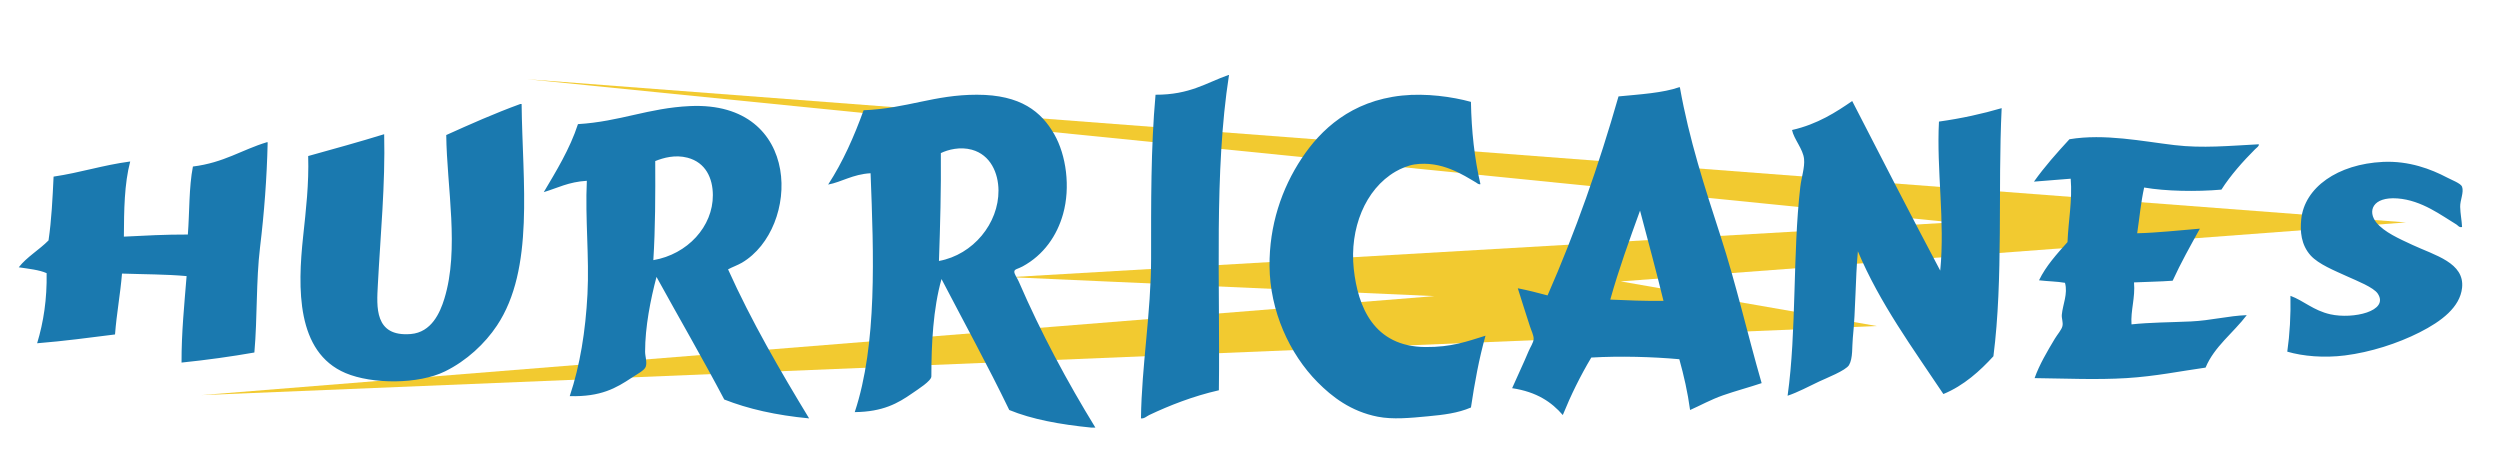 <?xml version="1.0" encoding="utf-8"?>
<!-- Generator: Adobe Illustrator 17.0.0, SVG Export Plug-In . SVG Version: 6.00 Build 0)  -->
<!DOCTYPE svg PUBLIC "-//W3C//DTD SVG 1.1//EN" "http://www.w3.org/Graphics/SVG/1.1/DTD/svg11.dtd">
<svg version="1.1" id="Layer_1" xmlns="http://www.w3.org/2000/svg" xmlns:xlink="http://www.w3.org/1999/xlink" x="0px" y="0px"
	 width="200px" height="36.5px" viewBox="0 0 200 36.5" style="enable-background:new 0 0 200 36.5;" xml:space="preserve">
<path id="color2" style="fill-rule:evenodd;clip-rule:evenodd;fill:#F2CA30;" d="M192.477,17.794l-62.824,4.718l20.498,3.572
	L16.103,31.609l98.656-7.92l-33.971-1.516l75.389-4.38L42.164,6.337L192.477,17.794z"/>
<path id="color1" style="fill-rule:evenodd;clip-rule:evenodd;fill:#1A79AF;" d="M98.271,6.001c0.016,0,0.033,0,0.049,0
	c-1.21,7.785-0.7,16.707-0.81,25.221c-2.069,0.469-3.98,1.226-5.574,1.981c-0.206,0.099-0.387,0.299-0.658,0.27
	c0.052-4.215,0.811-8.471,0.81-12.796c0-4.41-0.028-8.829,0.355-13.098C95.189,7.585,96.486,6.631,98.271,6.001z M137.637,18.864
	c-1.256-3.867-2.512-7.737-3.242-11.856c-0.002-0.02-0.008-0.039-0.051-0.033c-1.299,0.459-3.125,0.571-4.863,0.738
	c-1.576,5.516-3.445,10.838-5.676,15.92c-0.766-0.208-1.551-0.405-2.381-0.572c0.309,1.023,0.65,2.02,0.963,3.023
	c0.107,0.343,0.318,0.739,0.305,1.041c-0.016,0.286-0.275,0.661-0.406,0.975c-0.434,1.046-0.895,1.982-1.316,2.954
	c1.984,0.298,3.168,1.123,4.053,2.149c0.65-1.605,1.41-3.139,2.279-4.6c2.324-0.133,4.906-0.059,7.043,0.134
	c0.363,1.306,0.67,2.646,0.861,4.063c0.818-0.36,1.639-0.826,2.635-1.176c0.998-0.35,2.08-0.634,3.09-0.974
	C139.777,26.647,138.889,22.72,137.637,18.864z M131.203,16.848c0.633,2.402,1.283,4.792,1.875,7.22
	c-1.5,0.02-2.877-0.04-4.256-0.101C129.504,21.522,130.359,19.188,131.203,16.848z M81.5,22.523
	c-0.123-0.286-0.376-0.614-0.354-0.806c0.02-0.194,0.284-0.199,0.658-0.402c1.698-0.921,2.758-2.467,3.243-4.199
	c0.6-2.147,0.251-4.705-0.709-6.381c-1.026-1.79-2.669-3.157-6.182-3.157c-3.443,0-5.546,1.092-9.068,1.243
	c-0.761,2.103-1.652,4.122-2.837,5.944c1.08-0.202,1.962-0.826,3.395-0.907c0.25,6.502,0.538,13.674-1.267,19.111
	c2.253-0.026,3.449-0.701,4.61-1.513c0.439-0.306,1.52-0.981,1.52-1.343c0-2.6,0.139-5.405,0.811-7.791
	c1.815,3.486,3.704,6.926,5.421,10.478c1.789,0.739,4.059,1.162,6.587,1.41c0.101,0,0.203,0,0.304,0
	C85.397,30.563,83.285,26.649,81.5,22.523z M75.116,20.878c0.099-2.844,0.178-5.703,0.152-8.631c0.577-0.28,1.538-0.529,2.483-0.269
	c1.492,0.412,2.118,1.863,2.128,3.257C79.898,17.859,77.865,20.373,75.116,20.878z M112.152,7.646
	c-4.07,0.429-6.502,2.741-8.004,5.004c-1.629,2.447-2.611,5.405-2.586,8.631c0.029,3.582,1.586,7.019,3.852,9.303
	c1.141,1.15,2.65,2.332,4.813,2.754c1.193,0.232,2.563,0.104,4.004-0.034c1.271-0.12,2.379-0.25,3.445-0.704
	c0.295-1.976,0.648-3.913,1.164-5.743c-1.51,0.469-2.734,0.924-4.813,0.906c-4.141-0.033-5.402-3.248-5.725-6.246
	c-0.346-3.212,0.9-6.375,3.344-7.792c0.402-0.234,1-0.495,1.52-0.571c2.176-0.318,3.912,0.86,4.914,1.444
	c0.09,0.052,0.203,0.18,0.355,0.134c-0.477-2.046-0.717-4.249-0.76-6.583C116.189,7.739,114.084,7.443,112.152,7.646z
	 M148.176,8.083c-1.26,0.866-2.771,1.857-4.814,2.317c0.15,0.737,0.887,1.523,0.963,2.317c0.068,0.692-0.215,1.471-0.303,2.25
	c-0.613,5.327-0.289,11.516-1.014,16.692c0.828-0.279,1.645-0.722,2.533-1.143c0.564-0.266,2.123-0.875,2.381-1.309
	c0.322-0.543,0.234-1.499,0.305-2.185c0.234-2.294,0.197-4.701,0.404-6.917c1.752,4.156,4.381,7.732,6.84,11.418
	c1.637-0.673,2.938-1.86,4.002-3.022c0.799-6.233,0.346-13.295,0.66-19.849c-1.535,0.45-3.189,0.819-5.016,1.075
	c-0.205,3.87,0.492,7.936,0.102,11.921C152.832,17.154,150.51,12.614,148.176,8.083z M35.699,10.803
	c0.05,4.202,1.067,9.146-0.152,13.099c-0.348,1.129-1.033,2.684-2.685,2.82c-2.936,0.242-2.725-2.208-2.635-3.929
	c0.21-4.037,0.604-8.043,0.507-12.057c-1.979,0.613-4.034,1.177-6.08,1.747c0.069,2.217-0.179,4.333-0.405,6.448
	c-0.438,4.1-0.561,9.241,3.395,10.915c2.133,0.902,5.828,0.908,7.954-0.135c1.74-0.853,3.198-2.225,4.155-3.661
	c3.026-4.539,2.042-11.479,1.976-17.732c-0.034,0-0.067,0-0.101,0C39.547,9.077,37.618,9.938,35.699,10.803z M59.36,21.013
	c4.662-2.758,4.865-12.939-4.155-12.527c-3.336,0.152-5.587,1.237-8.968,1.444c-0.638,1.972-1.764,3.8-2.735,5.44
	c1.106-0.33,1.974-0.819,3.445-0.907c-0.145,3.021,0.205,6.115,0.051,9.067c-0.154,2.952-0.594,5.704-1.419,8.16
	c2.496,0.068,3.712-0.646,4.965-1.476c0.407-0.271,1.016-0.584,1.115-0.874c0.126-0.371-0.051-0.823-0.051-1.209
	c0-1.988,0.437-4.177,0.912-5.979c1.801,3.273,3.674,6.498,5.421,9.808c1.893,0.749,4.142,1.261,6.789,1.511
	c-2.284-3.759-4.62-7.774-6.485-11.923C58.597,21.357,59.019,21.214,59.36,21.013z M52.267,20.812
	c0.162-2.569,0.163-5.243,0.152-7.926c0.654-0.263,1.594-0.529,2.584-0.269c1.448,0.381,2.02,1.633,2.026,2.989
	C57.042,18.118,55.003,20.344,52.267,20.812z M173.965,11.609c-2.594-0.305-5.598-0.937-8.41-0.47
	c-1.006,1.092-1.99,2.196-2.838,3.392c0.992-0.069,1.945-0.166,2.939-0.235c0.141,1.744-0.188,3.364-0.256,5.071
	c-0.855,0.956-1.721,1.904-2.279,3.057c0.67,0.083,1.453,0.089,2.078,0.202c0.244,0.892-0.178,1.723-0.254,2.552
	c-0.027,0.292,0.119,0.606,0.051,0.907c-0.066,0.298-0.404,0.668-0.607,1.008c-0.604,1.008-1.248,2.095-1.621,3.157
	c2.535,0.033,4.998,0.143,7.346,0c2.32-0.142,4.354-0.565,6.332-0.841c0.688-1.672,2.221-2.781,3.295-4.197
	c-1.459,0.051-2.902,0.433-4.459,0.503c-1.65,0.076-3.281,0.075-4.762,0.235c-0.076-1.119,0.309-2.119,0.201-3.358
	c1.025-0.048,2.104-0.06,3.092-0.134c0.656-1.434,1.422-2.797,2.178-4.165c-1.625,0.131-3.418,0.332-5.016,0.369
	c0.182-1.222,0.297-2.489,0.557-3.66c1.732,0.3,4.166,0.344,6.182,0.168c0.727-1.143,1.732-2.268,2.686-3.224
	c0.127-0.128,0.344-0.254,0.303-0.403C178.307,11.667,176.217,11.874,173.965,11.609z M15.433,13.322
	c-0.327,1.687-0.265,3.631-0.405,5.441c-1.799-0.007-3.453,0.085-5.118,0.168c0.013-2.108,0.031-4.212,0.507-6.012
	c-2.209,0.294-3.963,0.889-6.13,1.21c-0.082,1.737-0.165,3.473-0.405,5.104c-0.74,0.752-1.744,1.329-2.381,2.15
	c0.795,0.121,1.649,0.206,2.229,0.47c0.036,2.061-0.244,3.912-0.76,5.608c2.17-0.175,4.186-0.45,6.232-0.705
	c0.125-1.663,0.424-3.213,0.558-4.87c1.732,0.061,3.566,0.053,5.168,0.202c-0.183,2.274-0.413,4.518-0.405,6.918
	c2.031-0.21,3.97-0.48,5.827-0.806c0.249-2.852,0.126-5.694,0.455-8.431c0.332-2.753,0.542-5.508,0.608-8.362
	c-0.002-0.021-0.007-0.04-0.051-0.034C19.329,11.986,17.923,13.014,15.433,13.322z M196.814,16.546
	c-0.014-0.524,0.316-1.16,0.15-1.612c-0.094-0.261-0.844-0.544-1.215-0.739c-1.25-0.656-3.016-1.343-5.117-1.243
	c-3.613,0.173-6.277,2.043-6.535,4.601c-0.098,0.949-0.014,2.034,0.758,2.889c0.633,0.695,1.889,1.2,2.939,1.678
	c0.746,0.34,2.098,0.866,2.432,1.378c0.914,1.399-1.986,2.052-3.799,1.646c-1.359-0.305-2.129-1.087-3.191-1.478
	c0.031,1.566-0.053,3.056-0.254,4.467c1.25,0.367,2.934,0.514,4.609,0.303c2.043-0.258,4.217-0.955,5.979-1.848
	c1.752-0.886,3.229-2.012,3.395-3.56c0.219-2.006-2.18-2.604-3.951-3.427c-1.102-0.511-2.262-1.026-2.889-1.779
	c-0.752-0.907-0.34-2.097,1.674-1.948c1.959,0.146,3.539,1.384,4.711,2.083c0.121,0.074,0.234,0.272,0.455,0.202
	C196.939,17.607,196.828,17.122,196.814,16.546z"/>
</svg>
